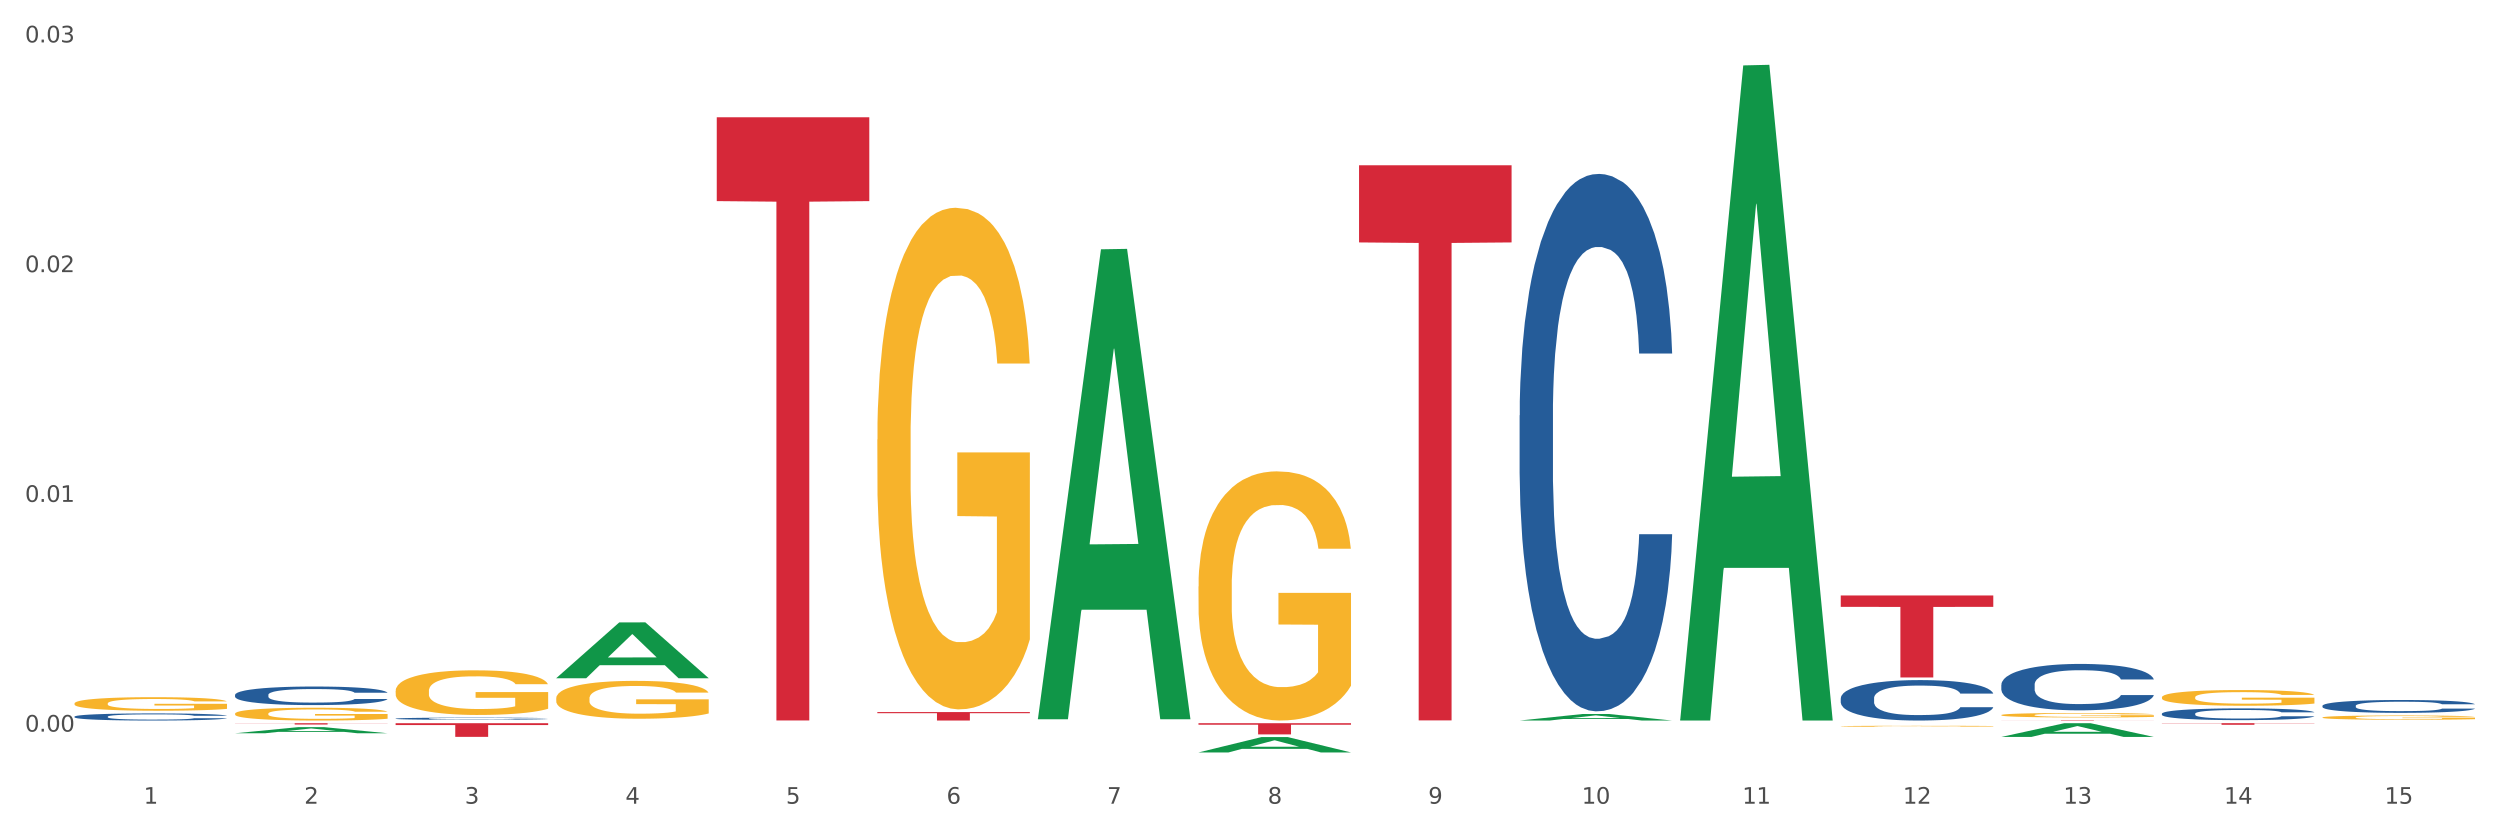 <?xml version="1.0" encoding="utf-8" standalone="no"?>
<!DOCTYPE svg PUBLIC "-//W3C//DTD SVG 1.1//EN"
  "http://www.w3.org/Graphics/SVG/1.1/DTD/svg11.dtd">
<svg xmlns:xlink="http://www.w3.org/1999/xlink" width="1080pt" height="360pt" viewBox="0 0 1080 360" xmlns="http://www.w3.org/2000/svg" version="1.1">
 <rect x="0" y="0" width="1080" height="360" fill="#333333" stroke="none"/>
 <defs>
  <style type="text/css">*{stroke-linejoin: round; stroke-linecap: butt}</style>
 </defs>
 <g id="figure_1">
  <g id="patch_1">
   <path d="M 0 360 
L 1080 360 
L 1080 0 
L 0 0 
z
" style="fill: #ffffff; stroke: #ffffff; stroke-linejoin: miter"/>
  </g>
  <g id="axes_1">
   <g id="matplotlib.axis_1">
    <g id="xtick_1">
     <g id="text_1">
      <!-- 1 -->
      <g style="fill: #4d4d4d" transform="translate(62.07 347.204) scale(0.096 -0.096)">
       <defs>
        <path id="DejaVuSans-31" d="M 794 531 
L 1825 531 
L 1825 4091 
L 703 3866 
L 703 4441 
L 1819 4666 
L 2450 4666 
L 2450 531 
L 3481 531 
L 3481 0 
L 794 0 
L 794 531 
z
" transform="scale(0.016)"/>
       </defs>
       <use xlink:href="#DejaVuSans-31"/>
      </g>
     </g>
    </g>
    <g id="xtick_2">
     <g id="text_2">
      <!-- 2 -->
      <g style="fill: #4d4d4d" transform="translate(131.436 347.204) scale(0.096 -0.096)">
       <defs>
        <path id="DejaVuSans-32" d="M 1228 531 
L 3431 531 
L 3431 0 
L 469 0 
L 469 531 
Q 828 903 1448 1529 
Q 2069 2156 2228 2338 
Q 2531 2678 2651 2914 
Q 2772 3150 2772 3378 
Q 2772 3750 2511 3984 
Q 2250 4219 1831 4219 
Q 1534 4219 1204 4116 
Q 875 4013 500 3803 
L 500 4441 
Q 881 4594 1212 4672 
Q 1544 4750 1819 4750 
Q 2544 4750 2975 4387 
Q 3406 4025 3406 3419 
Q 3406 3131 3298 2873 
Q 3191 2616 2906 2266 
Q 2828 2175 2409 1742 
Q 1991 1309 1228 531 
z
" transform="scale(0.016)"/>
       </defs>
       <use xlink:href="#DejaVuSans-32"/>
      </g>
     </g>
    </g>
    <g id="xtick_3">
     <g id="text_3">
      <!-- 3 -->
      <g style="fill: #4d4d4d" transform="translate(200.802 347.204) scale(0.096 -0.096)">
       <defs>
        <path id="DejaVuSans-33" d="M 2597 2516 
Q 3050 2419 3304 2112 
Q 3559 1806 3559 1356 
Q 3559 666 3084 287 
Q 2609 -91 1734 -91 
Q 1441 -91 1130 -33 
Q 819 25 488 141 
L 488 750 
Q 750 597 1062 519 
Q 1375 441 1716 441 
Q 2309 441 2620 675 
Q 2931 909 2931 1356 
Q 2931 1769 2642 2001 
Q 2353 2234 1838 2234 
L 1294 2234 
L 1294 2753 
L 1863 2753 
Q 2328 2753 2575 2939 
Q 2822 3125 2822 3475 
Q 2822 3834 2567 4026 
Q 2313 4219 1838 4219 
Q 1578 4219 1281 4162 
Q 984 4106 628 3988 
L 628 4550 
Q 988 4650 1302 4700 
Q 1616 4750 1894 4750 
Q 2613 4750 3031 4423 
Q 3450 4097 3450 3541 
Q 3450 3153 3228 2886 
Q 3006 2619 2597 2516 
z
" transform="scale(0.016)"/>
       </defs>
       <use xlink:href="#DejaVuSans-33"/>
      </g>
     </g>
    </g>
    <g id="xtick_4">
     <g id="text_4">
      <!-- 4 -->
      <g style="fill: #4d4d4d" transform="translate(270.169 347.204) scale(0.096 -0.096)">
       <defs>
        <path id="DejaVuSans-34" d="M 2419 4116 
L 825 1625 
L 2419 1625 
L 2419 4116 
z
M 2253 4666 
L 3047 4666 
L 3047 1625 
L 3713 1625 
L 3713 1100 
L 3047 1100 
L 3047 0 
L 2419 0 
L 2419 1100 
L 313 1100 
L 313 1709 
L 2253 4666 
z
" transform="scale(0.016)"/>
       </defs>
       <use xlink:href="#DejaVuSans-34"/>
      </g>
     </g>
    </g>
    <g id="xtick_5">
     <g id="text_5">
      <!-- 5 -->
      <g style="fill: #4d4d4d" transform="translate(339.535 347.204) scale(0.096 -0.096)">
       <defs>
        <path id="DejaVuSans-35" d="M 691 4666 
L 3169 4666 
L 3169 4134 
L 1269 4134 
L 1269 2991 
Q 1406 3038 1543 3061 
Q 1681 3084 1819 3084 
Q 2600 3084 3056 2656 
Q 3513 2228 3513 1497 
Q 3513 744 3044 326 
Q 2575 -91 1722 -91 
Q 1428 -91 1123 -41 
Q 819 9 494 109 
L 494 744 
Q 775 591 1075 516 
Q 1375 441 1709 441 
Q 2250 441 2565 725 
Q 2881 1009 2881 1497 
Q 2881 1984 2565 2268 
Q 2250 2553 1709 2553 
Q 1456 2553 1204 2497 
Q 953 2441 691 2322 
L 691 4666 
z
" transform="scale(0.016)"/>
       </defs>
       <use xlink:href="#DejaVuSans-35"/>
      </g>
     </g>
    </g>
    <g id="xtick_6">
     <g id="text_6">
      <!-- 6 -->
      <g style="fill: #4d4d4d" transform="translate(408.901 347.204) scale(0.096 -0.096)">
       <defs>
        <path id="DejaVuSans-36" d="M 2113 2584 
Q 1688 2584 1439 2293 
Q 1191 2003 1191 1497 
Q 1191 994 1439 701 
Q 1688 409 2113 409 
Q 2538 409 2786 701 
Q 3034 994 3034 1497 
Q 3034 2003 2786 2293 
Q 2538 2584 2113 2584 
z
M 3366 4563 
L 3366 3988 
Q 3128 4100 2886 4159 
Q 2644 4219 2406 4219 
Q 1781 4219 1451 3797 
Q 1122 3375 1075 2522 
Q 1259 2794 1537 2939 
Q 1816 3084 2150 3084 
Q 2853 3084 3261 2657 
Q 3669 2231 3669 1497 
Q 3669 778 3244 343 
Q 2819 -91 2113 -91 
Q 1303 -91 875 529 
Q 447 1150 447 2328 
Q 447 3434 972 4092 
Q 1497 4750 2381 4750 
Q 2619 4750 2861 4703 
Q 3103 4656 3366 4563 
z
" transform="scale(0.016)"/>
       </defs>
       <use xlink:href="#DejaVuSans-36"/>
      </g>
     </g>
    </g>
    <g id="xtick_7">
     <g id="text_7">
      <!-- 7 -->
      <g style="fill: #4d4d4d" transform="translate(478.267 347.204) scale(0.096 -0.096)">
       <defs>
        <path id="DejaVuSans-37" d="M 525 4666 
L 3525 4666 
L 3525 4397 
L 1831 0 
L 1172 0 
L 2766 4134 
L 525 4134 
L 525 4666 
z
" transform="scale(0.016)"/>
       </defs>
       <use xlink:href="#DejaVuSans-37"/>
      </g>
     </g>
    </g>
    <g id="xtick_8">
     <g id="text_8">
      <!-- 8 -->
      <g style="fill: #4d4d4d" transform="translate(547.634 347.204) scale(0.096 -0.096)">
       <defs>
        <path id="DejaVuSans-38" d="M 2034 2216 
Q 1584 2216 1326 1975 
Q 1069 1734 1069 1313 
Q 1069 891 1326 650 
Q 1584 409 2034 409 
Q 2484 409 2743 651 
Q 3003 894 3003 1313 
Q 3003 1734 2745 1975 
Q 2488 2216 2034 2216 
z
M 1403 2484 
Q 997 2584 770 2862 
Q 544 3141 544 3541 
Q 544 4100 942 4425 
Q 1341 4750 2034 4750 
Q 2731 4750 3128 4425 
Q 3525 4100 3525 3541 
Q 3525 3141 3298 2862 
Q 3072 2584 2669 2484 
Q 3125 2378 3379 2068 
Q 3634 1759 3634 1313 
Q 3634 634 3220 271 
Q 2806 -91 2034 -91 
Q 1263 -91 848 271 
Q 434 634 434 1313 
Q 434 1759 690 2068 
Q 947 2378 1403 2484 
z
M 1172 3481 
Q 1172 3119 1398 2916 
Q 1625 2713 2034 2713 
Q 2441 2713 2670 2916 
Q 2900 3119 2900 3481 
Q 2900 3844 2670 4047 
Q 2441 4250 2034 4250 
Q 1625 4250 1398 4047 
Q 1172 3844 1172 3481 
z
" transform="scale(0.016)"/>
       </defs>
       <use xlink:href="#DejaVuSans-38"/>
      </g>
     </g>
    </g>
    <g id="xtick_9">
     <g id="text_9">
      <!-- 9 -->
      <g style="fill: #4d4d4d" transform="translate(617 347.204) scale(0.096 -0.096)">
       <defs>
        <path id="DejaVuSans-39" d="M 703 97 
L 703 672 
Q 941 559 1184 500 
Q 1428 441 1663 441 
Q 2288 441 2617 861 
Q 2947 1281 2994 2138 
Q 2813 1869 2534 1725 
Q 2256 1581 1919 1581 
Q 1219 1581 811 2004 
Q 403 2428 403 3163 
Q 403 3881 828 4315 
Q 1253 4750 1959 4750 
Q 2769 4750 3195 4129 
Q 3622 3509 3622 2328 
Q 3622 1225 3098 567 
Q 2575 -91 1691 -91 
Q 1453 -91 1209 -44 
Q 966 3 703 97 
z
M 1959 2075 
Q 2384 2075 2632 2365 
Q 2881 2656 2881 3163 
Q 2881 3666 2632 3958 
Q 2384 4250 1959 4250 
Q 1534 4250 1286 3958 
Q 1038 3666 1038 3163 
Q 1038 2656 1286 2365 
Q 1534 2075 1959 2075 
z
" transform="scale(0.016)"/>
       </defs>
       <use xlink:href="#DejaVuSans-39"/>
      </g>
     </g>
    </g>
    <g id="xtick_10">
     <g id="text_10">
      <!-- 10 -->
      <g style="fill: #4d4d4d" transform="translate(683.312 347.204) scale(0.096 -0.096)">
       <defs>
        <path id="DejaVuSans-30" d="M 2034 4250 
Q 1547 4250 1301 3770 
Q 1056 3291 1056 2328 
Q 1056 1369 1301 889 
Q 1547 409 2034 409 
Q 2525 409 2770 889 
Q 3016 1369 3016 2328 
Q 3016 3291 2770 3770 
Q 2525 4250 2034 4250 
z
M 2034 4750 
Q 2819 4750 3233 4129 
Q 3647 3509 3647 2328 
Q 3647 1150 3233 529 
Q 2819 -91 2034 -91 
Q 1250 -91 836 529 
Q 422 1150 422 2328 
Q 422 3509 836 4129 
Q 1250 4750 2034 4750 
z
" transform="scale(0.016)"/>
       </defs>
       <use xlink:href="#DejaVuSans-31"/>
       <use xlink:href="#DejaVuSans-30" transform="translate(63.623 0)"/>
      </g>
     </g>
    </g>
    <g id="xtick_11">
     <g id="text_11">
      <!-- 11 -->
      <g style="fill: #4d4d4d" transform="translate(752.678 347.204) scale(0.096 -0.096)">
       <use xlink:href="#DejaVuSans-31"/>
       <use xlink:href="#DejaVuSans-31" transform="translate(63.623 0)"/>
      </g>
     </g>
    </g>
    <g id="xtick_12">
     <g id="text_12">
      <!-- 12 -->
      <g style="fill: #4d4d4d" transform="translate(822.044 347.204) scale(0.096 -0.096)">
       <use xlink:href="#DejaVuSans-31"/>
       <use xlink:href="#DejaVuSans-32" transform="translate(63.623 0)"/>
      </g>
     </g>
    </g>
    <g id="xtick_13">
     <g id="text_13">
      <!-- 13 -->
      <g style="fill: #4d4d4d" transform="translate(891.411 347.204) scale(0.096 -0.096)">
       <use xlink:href="#DejaVuSans-31"/>
       <use xlink:href="#DejaVuSans-33" transform="translate(63.623 0)"/>
      </g>
     </g>
    </g>
    <g id="xtick_14">
     <g id="text_14">
      <!-- 14 -->
      <g style="fill: #4d4d4d" transform="translate(960.777 347.204) scale(0.096 -0.096)">
       <use xlink:href="#DejaVuSans-31"/>
       <use xlink:href="#DejaVuSans-34" transform="translate(63.623 0)"/>
      </g>
     </g>
    </g>
    <g id="xtick_15">
     <g id="text_15">
      <!-- 15 -->
      <g style="fill: #4d4d4d" transform="translate(1030.143 347.204) scale(0.096 -0.096)">
       <use xlink:href="#DejaVuSans-31"/>
       <use xlink:href="#DejaVuSans-35" transform="translate(63.623 0)"/>
      </g>
     </g>
    </g>
    <g id="xtick_16"/>
    <g id="xtick_17"/>
    <g id="xtick_18"/>
    <g id="xtick_19"/>
    <g id="xtick_20"/>
    <g id="xtick_21"/>
    <g id="xtick_22"/>
    <g id="xtick_23"/>
    <g id="xtick_24"/>
    <g id="xtick_25"/>
    <g id="xtick_26"/>
    <g id="xtick_27"/>
    <g id="xtick_28"/>
    <g id="xtick_29"/>
   </g>
   <g id="matplotlib.axis_2">
    <g id="ytick_1">
     <g id="text_16">
      <!-- 0.00 -->
      <g style="fill: #4d4d4d" transform="translate(10.8 316.059) scale(0.096 -0.096)">
       <defs>
        <path id="DejaVuSans-2e" d="M 684 794 
L 1344 794 
L 1344 0 
L 684 0 
L 684 794 
z
" transform="scale(0.016)"/>
       </defs>
       <use xlink:href="#DejaVuSans-30"/>
       <use xlink:href="#DejaVuSans-2e" transform="translate(63.623 0)"/>
       <use xlink:href="#DejaVuSans-30" transform="translate(95.41 0)"/>
       <use xlink:href="#DejaVuSans-30" transform="translate(159.033 0)"/>
      </g>
     </g>
    </g>
    <g id="ytick_2">
     <g id="text_17">
      <!-- 0.01 -->
      <g style="fill: #4d4d4d" transform="translate(10.8 216.816) scale(0.096 -0.096)">
       <use xlink:href="#DejaVuSans-30"/>
       <use xlink:href="#DejaVuSans-2e" transform="translate(63.623 0)"/>
       <use xlink:href="#DejaVuSans-30" transform="translate(95.41 0)"/>
       <use xlink:href="#DejaVuSans-31" transform="translate(159.033 0)"/>
      </g>
     </g>
    </g>
    <g id="ytick_3">
     <g id="text_18">
      <!-- 0.02 -->
      <g style="fill: #4d4d4d" transform="translate(10.8 117.572) scale(0.096 -0.096)">
       <use xlink:href="#DejaVuSans-30"/>
       <use xlink:href="#DejaVuSans-2e" transform="translate(63.623 0)"/>
       <use xlink:href="#DejaVuSans-30" transform="translate(95.41 0)"/>
       <use xlink:href="#DejaVuSans-32" transform="translate(159.033 0)"/>
      </g>
     </g>
    </g>
    <g id="ytick_4">
     <g id="text_19">
      <!-- 0.03 -->
      <g style="fill: #4d4d4d" transform="translate(10.8 18.329) scale(0.096 -0.096)">
       <use xlink:href="#DejaVuSans-30"/>
       <use xlink:href="#DejaVuSans-2e" transform="translate(63.623 0)"/>
       <use xlink:href="#DejaVuSans-30" transform="translate(95.41 0)"/>
       <use xlink:href="#DejaVuSans-33" transform="translate(159.033 0)"/>
      </g>
     </g>
    </g>
    <g id="ytick_5"/>
    <g id="ytick_6"/>
    <g id="ytick_7"/>
   </g>
   <g id="PolyCollection_1">
    <path d="M 32.175 303.895 
L 32.253 303.889 
L 32.253 303.696 
L 32.408 303.53 
L 33.186 303.128 
L 34.353 302.795 
L 35.209 302.618 
L 36.065 302.473 
L 37.076 302.328 
L 38.321 302.178 
L 40.578 301.958 
L 41.978 301.846 
L 43.69 301.728 
L 46.802 301.556 
L 49.058 301.459 
L 51.392 301.379 
L 55.204 301.282 
L 57.694 301.239 
L 60.339 301.207 
L 63.529 301.186 
L 65.941 301.18 
L 71.231 301.197 
L 75.744 301.245 
L 77.922 301.282 
L 80.723 301.347 
L 82.201 301.39 
L 84.613 301.475 
L 87.103 301.588 
L 88.815 301.685 
L 91.382 301.867 
L 93.327 302.049 
L 95.116 302.275 
L 96.05 302.43 
L 96.75 302.575 
L 97.373 302.741 
L 97.995 303.004 
L 83.991 303.004 
L 83.446 302.816 
L 82.59 302.639 
L 81.346 302.468 
L 80.256 302.361 
L 78.389 302.226 
L 76.677 302.141 
L 74.888 302.076 
L 72.71 302.023 
L 70.998 301.996 
L 68.586 301.974 
L 63.84 301.98 
L 60.65 302.023 
L 58.472 302.076 
L 57.071 302.125 
L 55.827 302.178 
L 54.426 302.253 
L 52.792 302.366 
L 51.625 302.468 
L 50.458 302.597 
L 49.525 302.725 
L 48.669 302.875 
L 47.969 303.036 
L 47.424 303.203 
L 46.957 303.407 
L 46.568 303.744 
L 46.568 304.479 
L 46.724 304.646 
L 47.113 304.866 
L 47.58 305.032 
L 48.358 305.23 
L 49.058 305.364 
L 50.381 305.557 
L 51.859 305.718 
L 53.026 305.82 
L 54.193 305.906 
L 56.216 306.024 
L 58.472 306.121 
L 60.417 306.18 
L 63.062 306.233 
L 64.852 306.255 
L 66.408 306.266 
L 70.22 306.266 
L 72.943 306.249 
L 75.977 306.212 
L 78.311 306.164 
L 80.256 306.105 
L 82.435 306.008 
L 83.835 305.917 
L 83.835 304.796 
L 66.719 304.79 
L 66.719 304.045 
L 98.073 304.045 
L 98.073 306.233 
L 96.75 306.346 
L 95.272 306.448 
L 93.716 306.539 
L 91.382 306.652 
L 88.581 306.759 
L 86.091 306.834 
L 83.446 306.898 
L 80.334 306.957 
L 76.288 307.011 
L 73.799 307.033 
L 70.687 307.049 
L 67.03 307.054 
L 63.84 307.043 
L 60.728 307.016 
L 57.461 306.968 
L 54.271 306.898 
L 51.859 306.829 
L 49.447 306.743 
L 46.879 306.63 
L 44.857 306.523 
L 43.301 306.426 
L 41.589 306.303 
L 39.722 306.142 
L 38.321 305.997 
L 37.076 305.847 
L 35.754 305.654 
L 34.82 305.488 
L 33.887 305.279 
L 33.342 305.123 
L 32.72 304.882 
L 32.253 304.544 
L 32.175 303.895 
z
" clip-path="url(#pcdb908951d)" style="fill: #f7b32b"/>
    <path d="M 101.541 308.296 
L 101.619 308.291 
L 101.619 308.109 
L 101.775 307.953 
L 102.553 307.574 
L 103.72 307.26 
L 104.575 307.093 
L 105.431 306.957 
L 106.443 306.82 
L 107.688 306.679 
L 109.944 306.471 
L 111.344 306.365 
L 113.056 306.254 
L 116.168 306.092 
L 118.424 306.001 
L 120.758 305.926 
L 124.57 305.835 
L 127.06 305.794 
L 129.705 305.764 
L 132.895 305.744 
L 135.307 305.738 
L 140.598 305.754 
L 145.11 305.799 
L 147.289 305.835 
L 150.089 305.895 
L 151.568 305.936 
L 153.979 306.017 
L 156.469 306.123 
L 158.181 306.214 
L 160.748 306.386 
L 162.693 306.557 
L 164.483 306.77 
L 165.416 306.916 
L 166.117 307.053 
L 166.739 307.21 
L 167.361 307.457 
L 153.357 307.457 
L 152.812 307.28 
L 151.957 307.114 
L 150.712 306.952 
L 149.623 306.851 
L 147.755 306.724 
L 146.044 306.643 
L 144.254 306.583 
L 142.076 306.532 
L 140.364 306.507 
L 137.952 306.487 
L 133.206 306.492 
L 130.017 306.532 
L 127.838 306.583 
L 126.438 306.628 
L 125.193 306.679 
L 123.792 306.75 
L 122.159 306.856 
L 120.992 306.952 
L 119.825 307.073 
L 118.891 307.194 
L 118.035 307.336 
L 117.335 307.488 
L 116.79 307.644 
L 116.324 307.836 
L 115.935 308.155 
L 115.935 308.848 
L 116.09 309.004 
L 116.479 309.211 
L 116.946 309.368 
L 117.724 309.555 
L 118.424 309.682 
L 119.747 309.864 
L 121.225 310.015 
L 122.392 310.111 
L 123.559 310.192 
L 125.582 310.303 
L 127.838 310.394 
L 129.783 310.45 
L 132.428 310.501 
L 134.218 310.521 
L 135.774 310.531 
L 139.586 310.531 
L 142.309 310.516 
L 145.343 310.48 
L 147.678 310.435 
L 149.623 310.379 
L 151.801 310.288 
L 153.201 310.202 
L 153.201 309.146 
L 136.085 309.141 
L 136.085 308.438 
L 167.439 308.438 
L 167.439 310.501 
L 166.117 310.607 
L 164.638 310.703 
L 163.082 310.789 
L 160.748 310.895 
L 157.947 310.996 
L 155.458 311.067 
L 152.812 311.127 
L 149.7 311.183 
L 145.655 311.234 
L 143.165 311.254 
L 140.053 311.269 
L 136.396 311.274 
L 133.206 311.264 
L 130.094 311.239 
L 126.827 311.193 
L 123.637 311.127 
L 121.225 311.062 
L 118.813 310.981 
L 116.246 310.875 
L 114.223 310.774 
L 112.667 310.683 
L 110.955 310.566 
L 109.088 310.415 
L 107.688 310.278 
L 106.443 310.137 
L 105.12 309.955 
L 104.186 309.798 
L 103.253 309.601 
L 102.708 309.454 
L 102.086 309.227 
L 101.619 308.908 
L 101.541 308.296 
z
" clip-path="url(#pcdb908951d)" style="fill: #f7b32b"/>
    <path d="M 170.907 298.492 
L 170.985 298.474 
L 170.985 297.84 
L 171.141 297.294 
L 171.919 295.973 
L 173.086 294.88 
L 173.942 294.299 
L 174.798 293.823 
L 175.809 293.347 
L 177.054 292.854 
L 179.31 292.132 
L 180.71 291.762 
L 182.422 291.374 
L 185.534 290.81 
L 187.79 290.493 
L 190.124 290.229 
L 193.937 289.912 
L 196.426 289.771 
L 199.072 289.665 
L 202.261 289.594 
L 204.673 289.577 
L 209.964 289.63 
L 214.476 289.788 
L 216.655 289.912 
L 219.456 290.123 
L 220.934 290.264 
L 223.346 290.546 
L 225.835 290.916 
L 227.547 291.233 
L 230.114 291.832 
L 232.059 292.431 
L 233.849 293.171 
L 234.783 293.682 
L 235.483 294.158 
L 236.105 294.704 
L 236.728 295.567 
L 222.723 295.567 
L 222.179 294.951 
L 221.323 294.369 
L 220.078 293.805 
L 218.989 293.453 
L 217.122 293.013 
L 215.41 292.731 
L 213.62 292.519 
L 211.442 292.343 
L 209.73 292.255 
L 207.319 292.184 
L 202.573 292.202 
L 199.383 292.343 
L 197.204 292.519 
L 195.804 292.678 
L 194.559 292.854 
L 193.159 293.101 
L 191.525 293.471 
L 190.358 293.805 
L 189.191 294.228 
L 188.257 294.651 
L 187.401 295.144 
L 186.701 295.673 
L 186.157 296.219 
L 185.69 296.889 
L 185.301 297.999 
L 185.301 300.413 
L 185.456 300.959 
L 185.845 301.681 
L 186.312 302.227 
L 187.09 302.879 
L 187.79 303.32 
L 189.113 303.954 
L 190.591 304.483 
L 191.758 304.817 
L 192.925 305.099 
L 194.948 305.487 
L 197.204 305.804 
L 199.149 305.998 
L 201.795 306.174 
L 203.584 306.245 
L 205.14 306.28 
L 208.952 306.28 
L 211.675 306.227 
L 214.71 306.104 
L 217.044 305.945 
L 218.989 305.751 
L 221.167 305.434 
L 222.568 305.135 
L 222.568 301.452 
L 205.451 301.434 
L 205.451 298.985 
L 236.805 298.985 
L 236.805 306.174 
L 235.483 306.544 
L 234.004 306.879 
L 232.448 307.178 
L 230.114 307.548 
L 227.314 307.901 
L 224.824 308.147 
L 222.179 308.359 
L 219.067 308.553 
L 215.021 308.729 
L 212.531 308.799 
L 209.419 308.852 
L 205.763 308.87 
L 202.573 308.835 
L 199.461 308.746 
L 196.193 308.588 
L 193.003 308.359 
L 190.591 308.13 
L 188.179 307.848 
L 185.612 307.478 
L 183.589 307.125 
L 182.033 306.808 
L 180.321 306.403 
L 178.454 305.875 
L 177.054 305.399 
L 175.809 304.905 
L 174.486 304.271 
L 173.553 303.725 
L 172.619 303.038 
L 172.074 302.527 
L 171.452 301.734 
L 170.985 300.624 
L 170.907 298.492 
z
" clip-path="url(#pcdb908951d)" style="fill: #f7b32b"/>
    <path d="M 240.274 301.697 
L 240.351 301.682 
L 240.351 301.144 
L 240.507 300.681 
L 241.285 299.56 
L 242.452 298.634 
L 243.308 298.141 
L 244.164 297.738 
L 245.175 297.334 
L 246.42 296.916 
L 248.676 296.303 
L 250.077 295.99 
L 251.788 295.661 
L 254.9 295.183 
L 257.157 294.914 
L 259.491 294.69 
L 263.303 294.421 
L 265.793 294.301 
L 268.438 294.212 
L 271.628 294.152 
L 274.04 294.137 
L 279.33 294.182 
L 283.843 294.316 
L 286.021 294.421 
L 288.822 294.6 
L 290.3 294.72 
L 292.712 294.959 
L 295.202 295.272 
L 296.913 295.541 
L 299.481 296.049 
L 301.426 296.557 
L 303.215 297.185 
L 304.149 297.618 
L 304.849 298.022 
L 305.471 298.485 
L 306.094 299.217 
L 292.089 299.217 
L 291.545 298.694 
L 290.689 298.201 
L 289.444 297.723 
L 288.355 297.424 
L 286.488 297.05 
L 284.776 296.811 
L 282.987 296.632 
L 280.808 296.483 
L 279.097 296.408 
L 276.685 296.348 
L 271.939 296.363 
L 268.749 296.483 
L 266.571 296.632 
L 265.17 296.767 
L 263.925 296.916 
L 262.525 297.125 
L 260.891 297.439 
L 259.724 297.723 
L 258.557 298.081 
L 257.623 298.44 
L 256.768 298.858 
L 256.067 299.306 
L 255.523 299.77 
L 255.056 300.337 
L 254.667 301.279 
L 254.667 303.326 
L 254.823 303.789 
L 255.212 304.401 
L 255.678 304.864 
L 256.456 305.417 
L 257.157 305.791 
L 258.479 306.329 
L 259.957 306.777 
L 261.124 307.061 
L 262.291 307.3 
L 264.314 307.629 
L 266.571 307.897 
L 268.516 308.062 
L 271.161 308.211 
L 272.95 308.271 
L 274.506 308.301 
L 278.319 308.301 
L 281.042 308.256 
L 284.076 308.151 
L 286.41 308.017 
L 288.355 307.853 
L 290.533 307.584 
L 291.934 307.33 
L 291.934 304.207 
L 274.818 304.192 
L 274.818 302.115 
L 306.172 302.115 
L 306.172 308.211 
L 304.849 308.525 
L 303.371 308.809 
L 301.815 309.063 
L 299.481 309.377 
L 296.68 309.675 
L 294.19 309.885 
L 291.545 310.064 
L 288.433 310.228 
L 284.387 310.378 
L 281.897 310.437 
L 278.785 310.482 
L 275.129 310.497 
L 271.939 310.467 
L 268.827 310.393 
L 265.559 310.258 
L 262.369 310.064 
L 259.957 309.87 
L 257.546 309.631 
L 254.978 309.317 
L 252.955 309.018 
L 251.399 308.749 
L 249.688 308.405 
L 247.82 307.957 
L 246.42 307.554 
L 245.175 307.135 
L 243.853 306.598 
L 242.919 306.134 
L 241.985 305.552 
L 241.441 305.118 
L 240.818 304.446 
L 240.351 303.505 
L 240.274 301.697 
z
" clip-path="url(#pcdb908951d)" style="fill: #f7b32b"/>
    <path d="M 864.57 308.907 
L 864.647 308.905 
L 864.647 308.841 
L 864.803 308.786 
L 865.581 308.652 
L 866.748 308.542 
L 867.604 308.483 
L 868.46 308.435 
L 869.471 308.387 
L 870.716 308.337 
L 872.972 308.264 
L 874.373 308.227 
L 876.084 308.188 
L 879.196 308.131 
L 881.453 308.098 
L 883.787 308.072 
L 887.599 308.04 
L 890.089 308.025 
L 892.734 308.015 
L 895.924 308.008 
L 898.336 308.006 
L 903.626 308.011 
L 908.139 308.027 
L 910.317 308.04 
L 913.118 308.061 
L 914.596 308.075 
L 917.008 308.104 
L 919.498 308.141 
L 921.209 308.173 
L 923.777 308.234 
L 925.722 308.294 
L 927.511 308.369 
L 928.445 308.421 
L 929.145 308.469 
L 929.767 308.524 
L 930.39 308.611 
L 916.385 308.611 
L 915.841 308.549 
L 914.985 308.49 
L 913.74 308.433 
L 912.651 308.398 
L 910.784 308.353 
L 909.072 308.325 
L 907.283 308.303 
L 905.104 308.285 
L 903.393 308.277 
L 900.981 308.269 
L 896.235 308.271 
L 893.045 308.285 
L 890.867 308.303 
L 889.466 308.319 
L 888.221 308.337 
L 886.821 308.362 
L 885.187 308.399 
L 884.02 308.433 
L 882.853 308.476 
L 881.919 308.519 
L 881.064 308.569 
L 880.363 308.622 
L 879.819 308.677 
L 879.352 308.745 
L 878.963 308.857 
L 878.963 309.101 
L 879.119 309.156 
L 879.508 309.229 
L 879.974 309.284 
L 880.752 309.35 
L 881.453 309.395 
L 882.775 309.459 
L 884.253 309.512 
L 885.42 309.546 
L 886.587 309.575 
L 888.61 309.614 
L 890.867 309.646 
L 892.812 309.666 
L 895.457 309.683 
L 897.246 309.691 
L 898.802 309.694 
L 902.615 309.694 
L 905.338 309.689 
L 908.372 309.676 
L 910.706 309.66 
L 912.651 309.641 
L 914.829 309.609 
L 916.23 309.578 
L 916.23 309.206 
L 899.114 309.204 
L 899.114 308.957 
L 930.468 308.957 
L 930.468 309.683 
L 929.145 309.721 
L 927.667 309.755 
L 926.111 309.785 
L 923.777 309.822 
L 920.976 309.858 
L 918.486 309.883 
L 915.841 309.904 
L 912.729 309.924 
L 908.683 309.942 
L 906.193 309.949 
L 903.081 309.954 
L 899.425 309.956 
L 896.235 309.952 
L 893.123 309.943 
L 889.855 309.927 
L 886.665 309.904 
L 884.253 309.881 
L 881.842 309.853 
L 879.274 309.815 
L 877.251 309.78 
L 875.695 309.748 
L 873.984 309.707 
L 872.116 309.653 
L 870.716 309.605 
L 869.471 309.555 
L 868.149 309.491 
L 867.215 309.436 
L 866.281 309.366 
L 865.737 309.315 
L 865.114 309.235 
L 864.647 309.122 
L 864.57 308.907 
z
" clip-path="url(#pcdb908951d)" style="fill: #f7b32b"/>
    <path d="M 795.203 313.746 
L 795.281 313.746 
L 795.281 313.73 
L 795.437 313.717 
L 796.215 313.685 
L 797.382 313.659 
L 798.238 313.645 
L 799.094 313.633 
L 800.105 313.622 
L 801.35 313.61 
L 803.606 313.592 
L 805.006 313.583 
L 806.718 313.574 
L 809.83 313.56 
L 812.086 313.552 
L 814.42 313.546 
L 818.233 313.538 
L 820.722 313.535 
L 823.368 313.532 
L 826.557 313.531 
L 828.969 313.53 
L 834.26 313.532 
L 838.772 313.535 
L 840.951 313.538 
L 843.752 313.543 
L 845.23 313.547 
L 847.642 313.554 
L 850.131 313.563 
L 851.843 313.57 
L 854.41 313.585 
L 856.355 313.599 
L 858.145 313.617 
L 859.078 313.63 
L 859.779 313.641 
L 860.401 313.654 
L 861.024 313.675 
L 847.019 313.675 
L 846.475 313.66 
L 845.619 313.646 
L 844.374 313.633 
L 843.285 313.624 
L 841.418 313.613 
L 839.706 313.607 
L 837.916 313.601 
L 835.738 313.597 
L 834.026 313.595 
L 831.615 313.593 
L 826.869 313.594 
L 823.679 313.597 
L 821.5 313.601 
L 820.1 313.605 
L 818.855 313.61 
L 817.455 313.616 
L 815.821 313.625 
L 814.654 313.633 
L 813.487 313.643 
L 812.553 313.653 
L 811.697 313.665 
L 810.997 313.678 
L 810.453 313.691 
L 809.986 313.707 
L 809.597 313.734 
L 809.597 313.793 
L 809.752 313.806 
L 810.141 313.823 
L 810.608 313.837 
L 811.386 313.852 
L 812.086 313.863 
L 813.409 313.878 
L 814.887 313.891 
L 816.054 313.899 
L 817.221 313.906 
L 819.244 313.916 
L 821.5 313.923 
L 823.445 313.928 
L 826.091 313.932 
L 827.88 313.934 
L 829.436 313.935 
L 833.248 313.935 
L 835.971 313.933 
L 839.006 313.93 
L 841.34 313.927 
L 843.285 313.922 
L 845.463 313.914 
L 846.864 313.907 
L 846.864 313.818 
L 829.747 313.817 
L 829.747 313.758 
L 861.101 313.758 
L 861.101 313.932 
L 859.779 313.941 
L 858.3 313.949 
L 856.744 313.956 
L 854.41 313.965 
L 851.61 313.974 
L 849.12 313.98 
L 846.475 313.985 
L 843.363 313.99 
L 839.317 313.994 
L 836.827 313.996 
L 833.715 313.997 
L 830.059 313.997 
L 826.869 313.997 
L 823.757 313.994 
L 820.489 313.991 
L 817.299 313.985 
L 814.887 313.98 
L 812.475 313.973 
L 809.908 313.964 
L 807.885 313.955 
L 806.329 313.948 
L 804.617 313.938 
L 802.75 313.925 
L 801.35 313.913 
L 800.105 313.901 
L 798.782 313.886 
L 797.849 313.873 
L 796.915 313.856 
L 796.37 313.844 
L 795.748 313.825 
L 795.281 313.798 
L 795.203 313.746 
z
" clip-path="url(#pcdb908951d)" style="fill: #f7b32b"/>
    <path d="M 517.739 253.366 
L 517.816 253.267 
L 517.816 249.728 
L 517.972 246.681 
L 518.75 239.308 
L 519.917 233.213 
L 520.773 229.968 
L 521.629 227.314 
L 522.64 224.66 
L 523.885 221.907 
L 526.141 217.876 
L 527.542 215.812 
L 529.253 213.649 
L 532.365 210.503 
L 534.621 208.734 
L 536.956 207.259 
L 540.768 205.49 
L 543.257 204.703 
L 545.903 204.113 
L 549.093 203.72 
L 551.504 203.622 
L 556.795 203.917 
L 561.307 204.802 
L 563.486 205.49 
L 566.287 206.669 
L 567.765 207.456 
L 570.177 209.029 
L 572.666 211.093 
L 574.378 212.863 
L 576.946 216.205 
L 578.891 219.548 
L 580.68 223.677 
L 581.614 226.528 
L 582.314 229.182 
L 582.936 232.229 
L 583.559 237.047 
L 569.554 237.047 
L 569.01 233.606 
L 568.154 230.362 
L 566.909 227.216 
L 565.82 225.25 
L 563.953 222.792 
L 562.241 221.219 
L 560.452 220.039 
L 558.273 219.056 
L 556.562 218.565 
L 554.15 218.171 
L 549.404 218.27 
L 546.214 219.056 
L 544.035 220.039 
L 542.635 220.924 
L 541.39 221.907 
L 539.99 223.283 
L 538.356 225.348 
L 537.189 227.216 
L 536.022 229.575 
L 535.088 231.935 
L 534.232 234.687 
L 533.532 237.636 
L 532.988 240.684 
L 532.521 244.42 
L 532.132 250.613 
L 532.132 264.081 
L 532.287 267.129 
L 532.676 271.159 
L 533.143 274.207 
L 533.921 277.844 
L 534.621 280.302 
L 535.944 283.841 
L 537.422 286.79 
L 538.589 288.658 
L 539.756 290.231 
L 541.779 292.394 
L 544.035 294.163 
L 545.981 295.245 
L 548.626 296.228 
L 550.415 296.621 
L 551.971 296.818 
L 555.784 296.818 
L 558.507 296.523 
L 561.541 295.835 
L 563.875 294.95 
L 565.82 293.869 
L 567.998 292.099 
L 569.399 290.428 
L 569.399 269.881 
L 552.282 269.783 
L 552.282 256.118 
L 583.636 256.118 
L 583.636 296.228 
L 582.314 298.292 
L 580.836 300.16 
L 579.28 301.832 
L 576.946 303.896 
L 574.145 305.862 
L 571.655 307.238 
L 569.01 308.418 
L 565.898 309.5 
L 561.852 310.483 
L 559.362 310.876 
L 556.25 311.171 
L 552.594 311.269 
L 549.404 311.072 
L 546.292 310.581 
L 543.024 309.696 
L 539.834 308.418 
L 537.422 307.14 
L 535.01 305.567 
L 532.443 303.503 
L 530.42 301.537 
L 528.864 299.767 
L 527.153 297.506 
L 525.285 294.557 
L 523.885 291.902 
L 522.64 289.15 
L 521.317 285.611 
L 520.384 282.563 
L 519.45 278.729 
L 518.906 275.878 
L 518.283 271.454 
L 517.816 265.261 
L 517.739 253.366 
z
" clip-path="url(#pcdb908951d)" style="fill: #f7b32b"/>
    <path d="M 379.006 189.893 
L 379.084 189.695 
L 379.084 182.57 
L 379.24 176.435 
L 380.018 161.591 
L 381.185 149.321 
L 382.04 142.79 
L 382.896 137.446 
L 383.908 132.102 
L 385.152 126.561 
L 387.409 118.446 
L 388.809 114.29 
L 390.521 109.936 
L 393.633 103.603 
L 395.889 100.041 
L 398.223 97.072 
L 402.035 93.509 
L 404.525 91.926 
L 407.17 90.739 
L 410.36 89.947 
L 412.772 89.749 
L 418.062 90.343 
L 422.575 92.124 
L 424.753 93.509 
L 427.554 95.884 
L 429.032 97.468 
L 431.444 100.634 
L 433.934 104.79 
L 435.646 108.353 
L 438.213 115.082 
L 440.158 121.811 
L 441.948 130.123 
L 442.881 135.863 
L 443.581 141.206 
L 444.204 147.342 
L 444.826 157.039 
L 430.822 157.039 
L 430.277 150.112 
L 429.422 143.581 
L 428.177 137.248 
L 427.087 133.29 
L 425.22 128.342 
L 423.509 125.175 
L 421.719 122.8 
L 419.541 120.821 
L 417.829 119.832 
L 415.417 119.04 
L 410.671 119.238 
L 407.481 120.821 
L 405.303 122.8 
L 403.903 124.582 
L 402.658 126.561 
L 401.257 129.332 
L 399.624 133.488 
L 398.456 137.248 
L 397.289 141.998 
L 396.356 146.748 
L 395.5 152.289 
L 394.8 158.227 
L 394.255 164.362 
L 393.788 171.883 
L 393.399 184.351 
L 393.399 211.465 
L 393.555 217.6 
L 393.944 225.715 
L 394.411 231.85 
L 395.189 239.173 
L 395.889 244.121 
L 397.212 251.245 
L 398.69 257.183 
L 399.857 260.943 
L 401.024 264.11 
L 403.047 268.464 
L 405.303 272.026 
L 407.248 274.203 
L 409.893 276.182 
L 411.683 276.974 
L 413.239 277.37 
L 417.051 277.37 
L 419.774 276.776 
L 422.808 275.391 
L 425.142 273.609 
L 427.087 271.432 
L 429.266 267.87 
L 430.666 264.505 
L 430.666 223.142 
L 413.55 222.944 
L 413.55 195.434 
L 444.904 195.434 
L 444.904 276.182 
L 443.581 280.338 
L 442.103 284.099 
L 440.547 287.463 
L 438.213 291.619 
L 435.412 295.578 
L 432.923 298.348 
L 430.277 300.723 
L 427.165 302.9 
L 423.12 304.88 
L 420.63 305.671 
L 417.518 306.265 
L 413.861 306.463 
L 410.671 306.067 
L 407.559 305.077 
L 404.292 303.296 
L 401.102 300.723 
L 398.69 298.151 
L 396.278 294.984 
L 393.711 290.828 
L 391.688 286.87 
L 390.132 283.307 
L 388.42 278.755 
L 386.553 272.818 
L 385.152 267.474 
L 383.908 261.933 
L 382.585 254.808 
L 381.651 248.673 
L 380.718 240.954 
L 380.173 235.215 
L 379.551 226.308 
L 379.084 213.84 
L 379.006 189.893 
z
" clip-path="url(#pcdb908951d)" style="fill: #f7b32b"/>
    <path d="M 933.936 301.232 
L 934.014 301.226 
L 934.014 301.003 
L 934.169 300.811 
L 934.947 300.346 
L 936.114 299.961 
L 936.97 299.757 
L 937.826 299.59 
L 938.837 299.422 
L 940.082 299.249 
L 942.338 298.994 
L 943.739 298.864 
L 945.45 298.728 
L 948.563 298.53 
L 950.819 298.418 
L 953.153 298.325 
L 956.965 298.213 
L 959.455 298.164 
L 962.1 298.127 
L 965.29 298.102 
L 967.702 298.096 
L 972.992 298.114 
L 977.505 298.17 
L 979.683 298.213 
L 982.484 298.288 
L 983.962 298.337 
L 986.374 298.437 
L 988.864 298.567 
L 990.575 298.678 
L 993.143 298.889 
L 995.088 299.1 
L 996.877 299.36 
L 997.811 299.54 
L 998.511 299.707 
L 999.134 299.899 
L 999.756 300.203 
L 985.752 300.203 
L 985.207 299.986 
L 984.351 299.782 
L 983.106 299.583 
L 982.017 299.459 
L 980.15 299.304 
L 978.438 299.205 
L 976.649 299.131 
L 974.47 299.069 
L 972.759 299.038 
L 970.347 299.013 
L 965.601 299.019 
L 962.411 299.069 
L 960.233 299.131 
L 958.832 299.187 
L 957.588 299.249 
L 956.187 299.335 
L 954.553 299.466 
L 953.386 299.583 
L 952.219 299.732 
L 951.286 299.881 
L 950.43 300.054 
L 949.73 300.24 
L 949.185 300.433 
L 948.718 300.668 
L 948.329 301.059 
L 948.329 301.908 
L 948.485 302.1 
L 948.874 302.354 
L 949.341 302.546 
L 950.119 302.776 
L 950.819 302.931 
L 952.141 303.154 
L 953.62 303.34 
L 954.787 303.458 
L 955.954 303.557 
L 957.977 303.693 
L 960.233 303.805 
L 962.178 303.873 
L 964.823 303.935 
L 966.613 303.96 
L 968.169 303.972 
L 971.981 303.972 
L 974.704 303.954 
L 977.738 303.91 
L 980.072 303.854 
L 982.017 303.786 
L 984.196 303.675 
L 985.596 303.569 
L 985.596 302.274 
L 968.48 302.267 
L 968.48 301.406 
L 999.834 301.406 
L 999.834 303.935 
L 998.511 304.065 
L 997.033 304.183 
L 995.477 304.288 
L 993.143 304.418 
L 990.342 304.542 
L 987.852 304.629 
L 985.207 304.704 
L 982.095 304.772 
L 978.049 304.834 
L 975.56 304.859 
L 972.448 304.877 
L 968.791 304.883 
L 965.601 304.871 
L 962.489 304.84 
L 959.221 304.784 
L 956.032 304.704 
L 953.62 304.623 
L 951.208 304.524 
L 948.64 304.394 
L 946.618 304.27 
L 945.061 304.158 
L 943.35 304.016 
L 941.483 303.83 
L 940.082 303.662 
L 938.837 303.489 
L 937.515 303.265 
L 936.581 303.073 
L 935.648 302.832 
L 935.103 302.652 
L 934.48 302.373 
L 934.014 301.982 
L 933.936 301.232 
z
" clip-path="url(#pcdb908951d)" style="fill: #f7b32b"/>
    <path d="M 1003.302 309.944 
L 1003.38 309.942 
L 1003.38 309.881 
L 1003.535 309.829 
L 1004.314 309.702 
L 1005.481 309.597 
L 1006.336 309.542 
L 1007.192 309.496 
L 1008.204 309.45 
L 1009.448 309.403 
L 1011.705 309.334 
L 1013.105 309.298 
L 1014.817 309.261 
L 1017.929 309.207 
L 1020.185 309.177 
L 1022.519 309.151 
L 1026.331 309.121 
L 1028.821 309.107 
L 1031.466 309.097 
L 1034.656 309.09 
L 1037.068 309.089 
L 1042.358 309.094 
L 1046.871 309.109 
L 1049.049 309.121 
L 1051.85 309.141 
L 1053.328 309.155 
L 1055.74 309.182 
L 1058.23 309.217 
L 1059.942 309.248 
L 1062.509 309.305 
L 1064.454 309.363 
L 1066.244 309.434 
L 1067.177 309.483 
L 1067.877 309.528 
L 1068.5 309.581 
L 1069.122 309.663 
L 1055.118 309.663 
L 1054.573 309.604 
L 1053.717 309.548 
L 1052.473 309.494 
L 1051.383 309.461 
L 1049.516 309.418 
L 1047.805 309.391 
L 1046.015 309.371 
L 1043.837 309.354 
L 1042.125 309.346 
L 1039.713 309.339 
L 1034.967 309.341 
L 1031.777 309.354 
L 1029.599 309.371 
L 1028.199 309.386 
L 1026.954 309.403 
L 1025.553 309.427 
L 1023.919 309.462 
L 1022.752 309.494 
L 1021.585 309.535 
L 1020.652 309.576 
L 1019.796 309.623 
L 1019.096 309.674 
L 1018.551 309.726 
L 1018.084 309.79 
L 1017.695 309.897 
L 1017.695 310.128 
L 1017.851 310.181 
L 1018.24 310.25 
L 1018.707 310.302 
L 1019.485 310.365 
L 1020.185 310.407 
L 1021.508 310.468 
L 1022.986 310.519 
L 1024.153 310.551 
L 1025.32 310.578 
L 1027.343 310.615 
L 1029.599 310.645 
L 1031.544 310.664 
L 1034.189 310.681 
L 1035.979 310.688 
L 1037.535 310.691 
L 1041.347 310.691 
L 1044.07 310.686 
L 1047.104 310.674 
L 1049.438 310.659 
L 1051.383 310.64 
L 1053.562 310.61 
L 1054.962 310.581 
L 1054.962 310.228 
L 1037.846 310.226 
L 1037.846 309.991 
L 1069.2 309.991 
L 1069.2 310.681 
L 1067.877 310.716 
L 1066.399 310.749 
L 1064.843 310.777 
L 1062.509 310.813 
L 1059.708 310.847 
L 1057.219 310.87 
L 1054.573 310.89 
L 1051.461 310.909 
L 1047.416 310.926 
L 1044.926 310.933 
L 1041.814 310.938 
L 1038.157 310.94 
L 1034.967 310.936 
L 1031.855 310.928 
L 1028.588 310.912 
L 1025.398 310.89 
L 1022.986 310.869 
L 1020.574 310.841 
L 1018.007 310.806 
L 1015.984 310.772 
L 1014.428 310.742 
L 1012.716 310.703 
L 1010.849 310.652 
L 1009.448 310.607 
L 1008.204 310.559 
L 1006.881 310.498 
L 1005.947 310.446 
L 1005.014 310.38 
L 1004.469 310.331 
L 1003.847 310.255 
L 1003.38 310.148 
L 1003.302 309.944 
z
" clip-path="url(#pcdb908951d)" style="fill: #f7b32b"/>
    <path d="M 933.936 312.412 
L 999.834 312.412 
L 999.834 312.509 
L 973.912 312.51 
L 973.912 313.111 
L 959.702 313.111 
L 959.702 312.51 
L 933.936 312.509 
L 933.936 312.412 
L 933.936 312.412 
z
" clip-path="url(#pcdb908951d)" style="fill: #d62839"/>
    <path d="M 864.57 318.347 
L 864.638 318.341 
L 891.812 312.417 
L 903.089 312.412 
L 930.468 318.358 
L 917.424 318.358 
L 911.513 316.973 
L 883.456 316.973 
L 883.252 316.996 
L 877.545 318.358 
L 864.57 318.358 
L 864.57 318.347 
L 886.989 316.147 
L 907.981 316.141 
L 897.587 313.679 
L 897.451 313.668 
L 897.315 313.685 
L 886.921 316.141 
L 886.989 316.147 
L 864.57 318.347 
z
" clip-path="url(#pcdb908951d)" style="fill: #109648"/>
    <path d="M 517.739 325.043 
L 517.806 325.037 
L 544.981 318.408 
L 556.258 318.402 
L 583.636 325.056 
L 570.593 325.056 
L 564.682 323.506 
L 536.625 323.506 
L 536.421 323.531 
L 530.714 325.056 
L 517.739 325.056 
L 517.739 325.043 
L 540.157 322.582 
L 561.15 322.575 
L 550.755 319.82 
L 550.62 319.808 
L 550.484 319.827 
L 540.089 322.575 
L 540.157 322.582 
L 517.739 325.043 
z
" clip-path="url(#pcdb908951d)" style="fill: #109648"/>
    <path d="M 101.541 316.765 
L 101.609 316.762 
L 128.784 314.13 
L 140.061 314.127 
L 167.439 316.77 
L 154.395 316.77 
L 148.485 316.155 
L 120.427 316.155 
L 120.224 316.164 
L 114.517 316.77 
L 101.541 316.77 
L 101.541 316.765 
L 123.96 315.787 
L 144.952 315.785 
L 134.558 314.69 
L 134.422 314.686 
L 134.286 314.693 
L 123.892 315.785 
L 123.96 315.787 
L 101.541 316.765 
z
" clip-path="url(#pcdb908951d)" style="fill: #109648"/>
    <path d="M 240.274 292.954 
L 240.342 292.931 
L 267.516 268.881 
L 278.793 268.858 
L 306.172 292.999 
L 293.128 292.999 
L 287.217 287.378 
L 259.16 287.378 
L 258.956 287.468 
L 253.249 292.999 
L 240.274 292.999 
L 240.274 292.954 
L 262.693 284.023 
L 283.685 284 
L 273.291 274.004 
L 273.155 273.958 
L 273.019 274.026 
L 262.625 284 
L 262.693 284.023 
L 240.274 292.954 
z
" clip-path="url(#pcdb908951d)" style="fill: #109648"/>
    <path d="M 448.372 310.352 
L 448.44 310.161 
L 475.615 107.699 
L 486.892 107.508 
L 514.27 310.734 
L 501.227 310.734 
L 495.316 263.41 
L 467.259 263.41 
L 467.055 264.173 
L 461.348 310.734 
L 448.372 310.734 
L 448.372 310.352 
L 470.791 235.168 
L 491.783 234.977 
L 481.389 150.824 
L 481.253 150.443 
L 481.117 151.015 
L 470.723 234.977 
L 470.791 235.168 
L 448.372 310.352 
z
" clip-path="url(#pcdb908951d)" style="fill: #109648"/>
    <path d="M 170.907 312.412 
L 236.805 312.412 
L 236.805 313.233 
L 210.883 313.238 
L 210.883 318.32 
L 196.673 318.32 
L 196.673 313.238 
L 170.907 313.233 
L 170.907 312.417 
L 170.907 312.412 
z
" clip-path="url(#pcdb908951d)" style="fill: #d62839"/>
    <path d="M 309.64 50.666 
L 375.538 50.666 
L 375.538 86.878 
L 349.616 87.123 
L 349.616 311.249 
L 335.406 311.249 
L 335.406 87.123 
L 309.64 86.878 
L 309.64 50.91 
L 309.64 50.666 
z
" clip-path="url(#pcdb908951d)" style="fill: #d62839"/>
    <path d="M 379.006 307.601 
L 444.904 307.601 
L 444.904 308.111 
L 418.982 308.114 
L 418.982 311.27 
L 404.772 311.27 
L 404.772 308.114 
L 379.006 308.111 
L 379.006 307.604 
L 379.006 307.601 
z
" clip-path="url(#pcdb908951d)" style="fill: #d62839"/>
    <path d="M 517.739 312.412 
L 583.636 312.412 
L 583.636 313.086 
L 557.715 313.091 
L 557.715 317.264 
L 543.504 317.264 
L 543.504 313.091 
L 517.739 313.086 
L 517.739 312.416 
L 517.739 312.412 
z
" clip-path="url(#pcdb908951d)" style="fill: #d62839"/>
    <path d="M 587.105 71.402 
L 653.003 71.402 
L 653.003 104.727 
L 627.081 104.952 
L 627.081 311.207 
L 612.871 311.207 
L 612.871 104.952 
L 587.105 104.727 
L 587.105 71.627 
L 587.105 71.402 
z
" clip-path="url(#pcdb908951d)" style="fill: #d62839"/>
    <path d="M 795.203 257.237 
L 861.101 257.237 
L 861.101 262.159 
L 835.179 262.193 
L 835.179 292.659 
L 820.969 292.659 
L 820.969 262.193 
L 795.203 262.159 
L 795.203 257.27 
L 795.203 257.237 
z
" clip-path="url(#pcdb908951d)" style="fill: #d62839"/>
    <path d="M 864.57 311.094 
L 930.468 311.094 
L 930.468 311.119 
L 904.546 311.119 
L 904.546 311.274 
L 890.335 311.274 
L 890.335 311.119 
L 864.57 311.119 
L 864.57 311.094 
L 864.57 311.094 
z
" clip-path="url(#pcdb908951d)" style="fill: #d62839"/>
    <path d="M 101.541 312.412 
L 167.439 312.412 
L 167.439 312.492 
L 141.517 312.493 
L 141.517 312.99 
L 127.307 312.99 
L 127.307 312.493 
L 101.541 312.492 
L 101.541 312.412 
L 101.541 312.412 
z
" clip-path="url(#pcdb908951d)" style="fill: #d62839"/>
    <path d="M 656.471 179.45 
L 656.549 179.238 
L 656.549 173.301 
L 656.783 165.244 
L 657.639 150.401 
L 658.73 139.164 
L 660.599 126.017 
L 661.612 120.505 
L 662.936 114.356 
L 665.662 104.39 
L 668.778 95.909 
L 670.959 91.244 
L 672.595 88.276 
L 676.256 82.975 
L 678.359 80.642 
L 680.54 78.734 
L 682.41 77.462 
L 685.525 75.978 
L 688.018 75.342 
L 690.9 75.13 
L 693.315 75.342 
L 696.508 76.19 
L 701.182 78.734 
L 702.973 80.218 
L 705.388 82.763 
L 707.881 86.155 
L 709.906 89.548 
L 712.243 94.425 
L 714.657 100.786 
L 716.994 108.843 
L 718.63 116.264 
L 719.954 124.109 
L 721.123 133.651 
L 721.979 144.04 
L 722.369 152.734 
L 708.114 152.734 
L 707.725 144.888 
L 706.946 136.407 
L 706.167 130.682 
L 705.31 126.017 
L 703.986 120.717 
L 702.818 117.324 
L 700.87 113.296 
L 699.079 110.751 
L 697.599 109.267 
L 695.807 107.995 
L 691.99 106.722 
L 689.264 106.722 
L 687.55 107.147 
L 685.447 108.207 
L 683.656 109.691 
L 681.553 112.235 
L 679.917 114.992 
L 678.281 118.596 
L 677.346 121.141 
L 675.944 125.805 
L 675.01 129.622 
L 673.763 136.195 
L 673.062 140.86 
L 671.816 152.946 
L 671.271 161.851 
L 671.037 168 
L 670.881 174.785 
L 670.881 207.862 
L 671.349 222.705 
L 671.738 229.066 
L 672.361 236.275 
L 673.53 245.604 
L 675.243 254.722 
L 677.035 261.295 
L 678.515 265.323 
L 679.917 268.292 
L 681.319 270.624 
L 683.033 272.744 
L 684.435 274.017 
L 686.538 275.289 
L 689.03 275.925 
L 690.978 275.925 
L 694.95 274.865 
L 696.742 273.805 
L 698.456 272.32 
L 700.325 269.988 
L 701.805 267.444 
L 702.662 265.535 
L 704.064 261.507 
L 705.154 257.266 
L 706.089 252.389 
L 706.712 248.149 
L 707.413 241.788 
L 707.959 234.578 
L 708.114 230.762 
L 722.369 230.762 
L 722.057 238.395 
L 721.512 245.816 
L 720.422 255.782 
L 719.565 261.507 
L 718.241 268.504 
L 716.838 274.441 
L 714.891 281.014 
L 713.1 285.89 
L 711.23 290.131 
L 709.205 293.948 
L 705.544 299.249 
L 704.22 300.733 
L 701.416 303.277 
L 699.235 304.761 
L 696.041 306.246 
L 692.769 307.094 
L 689.342 307.306 
L 686.304 306.882 
L 682.955 305.61 
L 680.852 304.337 
L 678.515 302.429 
L 675.789 299.461 
L 673.218 295.856 
L 670.803 291.615 
L 668.544 286.739 
L 666.441 281.226 
L 663.715 272.108 
L 661.69 263.203 
L 660.21 254.934 
L 659.197 247.937 
L 658.185 239.031 
L 657.639 232.882 
L 656.783 218.04 
L 656.471 204.258 
L 656.471 179.45 
z
" clip-path="url(#pcdb908951d)" style="fill: #255c99"/>
    <path d="M 795.203 301.65 
L 795.281 301.634 
L 795.281 301.187 
L 795.515 300.58 
L 796.372 299.463 
L 797.462 298.617 
L 799.332 297.627 
L 800.344 297.212 
L 801.669 296.749 
L 804.395 295.999 
L 807.511 295.361 
L 809.692 295.01 
L 811.327 294.786 
L 814.988 294.387 
L 817.092 294.212 
L 819.273 294.068 
L 821.142 293.972 
L 824.258 293.86 
L 826.75 293.813 
L 829.632 293.797 
L 832.047 293.813 
L 835.241 293.876 
L 839.914 294.068 
L 841.706 294.18 
L 844.121 294.371 
L 846.613 294.627 
L 848.638 294.882 
L 850.975 295.249 
L 853.39 295.728 
L 855.727 296.334 
L 857.362 296.893 
L 858.687 297.484 
L 859.855 298.202 
L 860.712 298.984 
L 861.101 299.638 
L 846.847 299.638 
L 846.457 299.048 
L 845.678 298.409 
L 844.899 297.978 
L 844.043 297.627 
L 842.718 297.228 
L 841.55 296.973 
L 839.603 296.67 
L 837.811 296.478 
L 836.331 296.366 
L 834.54 296.271 
L 830.723 296.175 
L 827.997 296.175 
L 826.283 296.207 
L 824.18 296.287 
L 822.388 296.398 
L 820.285 296.59 
L 818.649 296.797 
L 817.014 297.069 
L 816.079 297.26 
L 814.677 297.611 
L 813.742 297.899 
L 812.496 298.393 
L 811.795 298.745 
L 810.548 299.654 
L 810.003 300.325 
L 809.77 300.788 
L 809.614 301.298 
L 809.614 303.788 
L 810.081 304.906 
L 810.471 305.384 
L 811.094 305.927 
L 812.262 306.629 
L 813.976 307.316 
L 815.767 307.811 
L 817.247 308.114 
L 818.649 308.337 
L 820.051 308.513 
L 821.765 308.672 
L 823.167 308.768 
L 825.27 308.864 
L 827.763 308.912 
L 829.71 308.912 
L 833.683 308.832 
L 835.474 308.752 
L 837.188 308.64 
L 839.057 308.465 
L 840.537 308.273 
L 841.394 308.13 
L 842.796 307.826 
L 843.887 307.507 
L 844.822 307.14 
L 845.445 306.821 
L 846.146 306.342 
L 846.691 305.799 
L 846.847 305.512 
L 861.101 305.512 
L 860.79 306.087 
L 860.245 306.645 
L 859.154 307.396 
L 858.297 307.826 
L 856.973 308.353 
L 855.571 308.8 
L 853.624 309.295 
L 851.832 309.662 
L 849.963 309.981 
L 847.937 310.269 
L 844.276 310.668 
L 842.952 310.779 
L 840.148 310.971 
L 837.967 311.083 
L 834.773 311.194 
L 831.502 311.258 
L 828.074 311.274 
L 825.037 311.242 
L 821.687 311.146 
L 819.584 311.051 
L 817.247 310.907 
L 814.521 310.684 
L 811.951 310.412 
L 809.536 310.093 
L 807.277 309.726 
L 805.174 309.311 
L 802.448 308.625 
L 800.422 307.954 
L 798.942 307.332 
L 797.93 306.805 
L 796.917 306.135 
L 796.372 305.672 
L 795.515 304.554 
L 795.203 303.517 
L 795.203 301.65 
z
" clip-path="url(#pcdb908951d)" style="fill: #255c99"/>
    <path d="M 864.57 295.825 
L 864.648 295.807 
L 864.648 295.294 
L 864.881 294.598 
L 865.738 293.316 
L 866.829 292.345 
L 868.698 291.21 
L 869.711 290.734 
L 871.035 290.203 
L 873.761 289.342 
L 876.877 288.609 
L 879.058 288.206 
L 880.694 287.95 
L 884.355 287.492 
L 886.458 287.291 
L 888.639 287.126 
L 890.508 287.016 
L 893.624 286.888 
L 896.117 286.833 
L 898.999 286.815 
L 901.413 286.833 
L 904.607 286.906 
L 909.281 287.126 
L 911.072 287.254 
L 913.487 287.474 
L 915.979 287.767 
L 918.005 288.06 
L 920.341 288.481 
L 922.756 289.031 
L 925.093 289.726 
L 926.729 290.367 
L 928.053 291.045 
L 929.221 291.869 
L 930.078 292.767 
L 930.468 293.517 
L 916.213 293.517 
L 915.824 292.84 
L 915.045 292.107 
L 914.266 291.613 
L 913.409 291.21 
L 912.085 290.752 
L 910.916 290.459 
L 908.969 290.111 
L 907.177 289.891 
L 905.697 289.763 
L 903.906 289.653 
L 900.089 289.543 
L 897.363 289.543 
L 895.649 289.58 
L 893.546 289.671 
L 891.754 289.8 
L 889.651 290.019 
L 888.016 290.258 
L 886.38 290.569 
L 885.445 290.789 
L 884.043 291.192 
L 883.108 291.521 
L 881.862 292.089 
L 881.161 292.492 
L 879.915 293.536 
L 879.369 294.305 
L 879.136 294.836 
L 878.98 295.422 
L 878.98 298.279 
L 879.447 299.561 
L 879.837 300.11 
L 880.46 300.733 
L 881.628 301.539 
L 883.342 302.326 
L 885.134 302.894 
L 886.614 303.242 
L 888.016 303.498 
L 889.418 303.7 
L 891.131 303.883 
L 892.533 303.993 
L 894.637 304.103 
L 897.129 304.158 
L 899.076 304.158 
L 903.049 304.066 
L 904.841 303.975 
L 906.554 303.846 
L 908.424 303.645 
L 909.904 303.425 
L 910.76 303.26 
L 912.163 302.912 
L 913.253 302.546 
L 914.188 302.125 
L 914.811 301.759 
L 915.512 301.209 
L 916.057 300.587 
L 916.213 300.257 
L 930.468 300.257 
L 930.156 300.916 
L 929.611 301.557 
L 928.52 302.418 
L 927.663 302.912 
L 926.339 303.517 
L 924.937 304.03 
L 922.99 304.597 
L 921.198 305.019 
L 919.329 305.385 
L 917.304 305.714 
L 913.643 306.172 
L 912.318 306.3 
L 909.514 306.52 
L 907.333 306.648 
L 904.14 306.777 
L 900.868 306.85 
L 897.441 306.868 
L 894.403 306.832 
L 891.053 306.722 
L 888.95 306.612 
L 886.614 306.447 
L 883.887 306.191 
L 881.317 305.879 
L 878.902 305.513 
L 876.643 305.092 
L 874.54 304.616 
L 871.814 303.828 
L 869.789 303.059 
L 868.309 302.345 
L 867.296 301.74 
L 866.283 300.971 
L 865.738 300.44 
L 864.881 299.158 
L 864.57 297.968 
L 864.57 295.825 
z
" clip-path="url(#pcdb908951d)" style="fill: #255c99"/>
    <path d="M 933.936 308.302 
L 934.014 308.297 
L 934.014 308.167 
L 934.247 307.991 
L 935.104 307.667 
L 936.195 307.421 
L 938.064 307.134 
L 939.077 307.013 
L 940.401 306.879 
L 943.127 306.661 
L 946.243 306.475 
L 948.424 306.373 
L 950.06 306.308 
L 953.721 306.193 
L 955.824 306.142 
L 958.005 306.1 
L 959.874 306.072 
L 962.99 306.04 
L 965.483 306.026 
L 968.365 306.021 
L 970.779 306.026 
L 973.973 306.044 
L 978.647 306.1 
L 980.438 306.132 
L 982.853 306.188 
L 985.346 306.262 
L 987.371 306.336 
L 989.708 306.443 
L 992.122 306.582 
L 994.459 306.758 
L 996.095 306.92 
L 997.419 307.092 
L 998.587 307.301 
L 999.444 307.528 
L 999.834 307.718 
L 985.579 307.718 
L 985.19 307.546 
L 984.411 307.361 
L 983.632 307.236 
L 982.775 307.134 
L 981.451 307.018 
L 980.283 306.944 
L 978.335 306.855 
L 976.544 306.8 
L 975.064 306.767 
L 973.272 306.74 
L 969.455 306.712 
L 966.729 306.712 
L 965.015 306.721 
L 962.912 306.744 
L 961.121 306.777 
L 959.018 306.832 
L 957.382 306.893 
L 955.746 306.971 
L 954.811 307.027 
L 953.409 307.129 
L 952.475 307.212 
L 951.228 307.356 
L 950.527 307.458 
L 949.281 307.722 
L 948.736 307.917 
L 948.502 308.052 
L 948.346 308.2 
L 948.346 308.923 
L 948.814 309.248 
L 949.203 309.387 
L 949.826 309.544 
L 950.995 309.748 
L 952.708 309.948 
L 954.5 310.091 
L 955.98 310.179 
L 957.382 310.244 
L 958.784 310.295 
L 960.498 310.342 
L 961.9 310.369 
L 964.003 310.397 
L 966.495 310.411 
L 968.443 310.411 
L 972.415 310.388 
L 974.207 310.365 
L 975.92 310.332 
L 977.79 310.281 
L 979.27 310.226 
L 980.127 310.184 
L 981.529 310.096 
L 982.619 310.003 
L 983.554 309.897 
L 984.177 309.804 
L 984.878 309.665 
L 985.423 309.507 
L 985.579 309.424 
L 999.834 309.424 
L 999.522 309.591 
L 998.977 309.753 
L 997.886 309.971 
L 997.03 310.096 
L 995.705 310.249 
L 994.303 310.379 
L 992.356 310.522 
L 990.564 310.629 
L 988.695 310.722 
L 986.67 310.805 
L 983.009 310.921 
L 981.685 310.953 
L 978.88 311.009 
L 976.699 311.042 
L 973.506 311.074 
L 970.234 311.093 
L 966.807 311.097 
L 963.769 311.088 
L 960.42 311.06 
L 958.317 311.032 
L 955.98 310.991 
L 953.253 310.926 
L 950.683 310.847 
L 948.268 310.754 
L 946.009 310.648 
L 943.906 310.527 
L 941.18 310.328 
L 939.155 310.133 
L 937.675 309.952 
L 936.662 309.799 
L 935.65 309.604 
L 935.104 309.47 
L 934.247 309.146 
L 933.936 308.844 
L 933.936 308.302 
z
" clip-path="url(#pcdb908951d)" style="fill: #255c99"/>
    <path d="M 1003.302 304.89 
L 1003.38 304.885 
L 1003.38 304.743 
L 1003.614 304.55 
L 1004.47 304.195 
L 1005.561 303.926 
L 1007.43 303.611 
L 1008.443 303.479 
L 1009.767 303.332 
L 1012.494 303.093 
L 1015.609 302.89 
L 1017.79 302.779 
L 1019.426 302.708 
L 1023.087 302.581 
L 1025.19 302.525 
L 1027.371 302.479 
L 1029.241 302.449 
L 1032.356 302.413 
L 1034.849 302.398 
L 1037.731 302.393 
L 1040.146 302.398 
L 1043.339 302.418 
L 1048.013 302.479 
L 1049.805 302.515 
L 1052.219 302.576 
L 1054.712 302.657 
L 1056.737 302.738 
L 1059.074 302.855 
L 1061.489 303.007 
L 1063.825 303.2 
L 1065.461 303.378 
L 1066.785 303.565 
L 1067.954 303.794 
L 1068.811 304.043 
L 1069.2 304.251 
L 1054.945 304.251 
L 1054.556 304.063 
L 1053.777 303.86 
L 1052.998 303.723 
L 1052.141 303.611 
L 1050.817 303.484 
L 1049.649 303.403 
L 1047.701 303.307 
L 1045.91 303.246 
L 1044.43 303.21 
L 1042.638 303.18 
L 1038.822 303.149 
L 1036.095 303.149 
L 1034.382 303.159 
L 1032.278 303.185 
L 1030.487 303.22 
L 1028.384 303.281 
L 1026.748 303.347 
L 1025.112 303.433 
L 1024.178 303.494 
L 1022.775 303.606 
L 1021.841 303.697 
L 1020.594 303.855 
L 1019.893 303.966 
L 1018.647 304.256 
L 1018.102 304.469 
L 1017.868 304.616 
L 1017.712 304.779 
L 1017.712 305.57 
L 1018.18 305.926 
L 1018.569 306.078 
L 1019.192 306.251 
L 1020.361 306.474 
L 1022.074 306.692 
L 1023.866 306.85 
L 1025.346 306.946 
L 1026.748 307.017 
L 1028.15 307.073 
L 1029.864 307.124 
L 1031.266 307.154 
L 1033.369 307.185 
L 1035.862 307.2 
L 1037.809 307.2 
L 1041.781 307.174 
L 1043.573 307.149 
L 1045.287 307.114 
L 1047.156 307.058 
L 1048.636 306.997 
L 1049.493 306.951 
L 1050.895 306.855 
L 1051.986 306.753 
L 1052.92 306.636 
L 1053.543 306.535 
L 1054.244 306.383 
L 1054.79 306.21 
L 1054.945 306.119 
L 1069.2 306.119 
L 1068.888 306.301 
L 1068.343 306.479 
L 1067.253 306.718 
L 1066.396 306.855 
L 1065.072 307.022 
L 1063.67 307.164 
L 1061.722 307.322 
L 1059.931 307.438 
L 1058.061 307.54 
L 1056.036 307.631 
L 1052.375 307.758 
L 1051.051 307.794 
L 1048.247 307.855 
L 1046.066 307.89 
L 1042.872 307.926 
L 1039.6 307.946 
L 1036.173 307.951 
L 1033.135 307.941 
L 1029.786 307.91 
L 1027.683 307.88 
L 1025.346 307.834 
L 1022.62 307.763 
L 1020.049 307.677 
L 1017.634 307.575 
L 1015.376 307.459 
L 1013.272 307.327 
L 1010.546 307.108 
L 1008.521 306.895 
L 1007.041 306.697 
L 1006.028 306.53 
L 1005.016 306.317 
L 1004.47 306.169 
L 1003.614 305.814 
L 1003.302 305.484 
L 1003.302 304.89 
z
" clip-path="url(#pcdb908951d)" style="fill: #255c99"/>
    <path d="M 32.175 309.577 
L 32.253 309.574 
L 32.253 309.495 
L 32.487 309.388 
L 33.343 309.191 
L 34.434 309.042 
L 36.303 308.867 
L 37.316 308.794 
L 38.64 308.712 
L 41.366 308.58 
L 44.482 308.468 
L 46.663 308.406 
L 48.299 308.366 
L 51.96 308.296 
L 54.063 308.265 
L 56.244 308.24 
L 58.114 308.223 
L 61.229 308.203 
L 63.722 308.195 
L 66.604 308.192 
L 69.019 308.195 
L 72.212 308.206 
L 76.886 308.24 
L 78.677 308.259 
L 81.092 308.293 
L 83.585 308.338 
L 85.61 308.383 
L 87.947 308.448 
L 90.361 308.532 
L 92.698 308.639 
L 94.334 308.738 
L 95.658 308.842 
L 96.827 308.969 
L 97.683 309.107 
L 98.073 309.222 
L 83.818 309.222 
L 83.429 309.118 
L 82.65 309.005 
L 81.871 308.929 
L 81.014 308.867 
L 79.69 308.797 
L 78.522 308.752 
L 76.574 308.698 
L 74.783 308.665 
L 73.303 308.645 
L 71.511 308.628 
L 67.694 308.611 
L 64.968 308.611 
L 63.255 308.617 
L 61.151 308.631 
L 59.36 308.651 
L 57.257 308.684 
L 55.621 308.721 
L 53.985 308.769 
L 53.05 308.803 
L 51.648 308.864 
L 50.714 308.915 
L 49.467 309.002 
L 48.766 309.064 
L 47.52 309.225 
L 46.975 309.343 
L 46.741 309.425 
L 46.585 309.515 
L 46.585 309.954 
L 47.053 310.151 
L 47.442 310.235 
L 48.065 310.331 
L 49.234 310.455 
L 50.947 310.576 
L 52.739 310.663 
L 54.219 310.717 
L 55.621 310.756 
L 57.023 310.787 
L 58.737 310.815 
L 60.139 310.832 
L 62.242 310.849 
L 64.734 310.857 
L 66.682 310.857 
L 70.654 310.843 
L 72.446 310.829 
L 74.16 310.81 
L 76.029 310.779 
L 77.509 310.745 
L 78.366 310.72 
L 79.768 310.666 
L 80.858 310.61 
L 81.793 310.545 
L 82.416 310.489 
L 83.117 310.404 
L 83.663 310.309 
L 83.818 310.258 
L 98.073 310.258 
L 97.761 310.359 
L 97.216 310.458 
L 96.126 310.59 
L 95.269 310.666 
L 93.945 310.759 
L 92.542 310.838 
L 90.595 310.925 
L 88.804 310.99 
L 86.934 311.046 
L 84.909 311.097 
L 81.248 311.167 
L 79.924 311.187 
L 77.12 311.221 
L 74.939 311.24 
L 71.745 311.26 
L 68.473 311.271 
L 65.046 311.274 
L 62.008 311.268 
L 58.659 311.252 
L 56.556 311.235 
L 54.219 311.209 
L 51.493 311.17 
L 48.922 311.122 
L 46.507 311.066 
L 44.248 311.001 
L 42.145 310.928 
L 39.419 310.807 
L 37.394 310.689 
L 35.914 310.579 
L 34.901 310.486 
L 33.889 310.368 
L 33.343 310.286 
L 32.487 310.089 
L 32.175 309.906 
L 32.175 309.577 
z
" clip-path="url(#pcdb908951d)" style="fill: #255c99"/>
    <path d="M 170.907 310.441 
L 170.985 310.441 
L 170.985 310.416 
L 171.219 310.382 
L 172.076 310.321 
L 173.166 310.274 
L 175.036 310.219 
L 176.048 310.196 
L 177.373 310.171 
L 180.099 310.129 
L 183.215 310.094 
L 185.396 310.074 
L 187.031 310.062 
L 190.692 310.04 
L 192.796 310.03 
L 194.977 310.022 
L 196.846 310.017 
L 199.962 310.011 
L 202.454 310.008 
L 205.336 310.007 
L 207.751 310.008 
L 210.945 310.012 
L 215.618 310.022 
L 217.41 310.029 
L 219.825 310.039 
L 222.317 310.053 
L 224.342 310.067 
L 226.679 310.088 
L 229.094 310.114 
L 231.431 310.148 
L 233.066 310.179 
L 234.391 310.211 
L 235.559 310.251 
L 236.416 310.294 
L 236.805 310.33 
L 222.551 310.33 
L 222.161 310.298 
L 221.382 310.262 
L 220.604 310.239 
L 219.747 310.219 
L 218.422 310.197 
L 217.254 310.183 
L 215.307 310.166 
L 213.515 310.156 
L 212.035 310.149 
L 210.244 310.144 
L 206.427 310.139 
L 203.701 310.139 
L 201.987 310.141 
L 199.884 310.145 
L 198.092 310.151 
L 195.989 310.162 
L 194.353 310.173 
L 192.718 310.188 
L 191.783 310.199 
L 190.381 310.218 
L 189.446 310.234 
L 188.2 310.261 
L 187.499 310.281 
L 186.252 310.331 
L 185.707 310.368 
L 185.474 310.394 
L 185.318 310.422 
L 185.318 310.56 
L 185.785 310.621 
L 186.175 310.648 
L 186.798 310.678 
L 187.966 310.717 
L 189.68 310.755 
L 191.471 310.782 
L 192.951 310.799 
L 194.353 310.811 
L 195.755 310.821 
L 197.469 310.83 
L 198.871 310.835 
L 200.974 310.84 
L 203.467 310.843 
L 205.414 310.843 
L 209.387 310.838 
L 211.178 310.834 
L 212.892 310.828 
L 214.761 310.818 
L 216.241 310.808 
L 217.098 310.8 
L 218.5 310.783 
L 219.591 310.765 
L 220.526 310.745 
L 221.149 310.727 
L 221.85 310.701 
L 222.395 310.671 
L 222.551 310.655 
L 236.805 310.655 
L 236.494 310.687 
L 235.949 310.718 
L 234.858 310.759 
L 234.001 310.783 
L 232.677 310.812 
L 231.275 310.837 
L 229.328 310.864 
L 227.536 310.884 
L 225.667 310.902 
L 223.641 310.918 
L 219.98 310.94 
L 218.656 310.946 
L 215.852 310.957 
L 213.671 310.963 
L 210.477 310.969 
L 207.206 310.972 
L 203.779 310.973 
L 200.741 310.972 
L 197.391 310.966 
L 195.288 310.961 
L 192.951 310.953 
L 190.225 310.941 
L 187.655 310.926 
L 185.24 310.908 
L 182.981 310.888 
L 180.878 310.865 
L 178.152 310.827 
L 176.126 310.79 
L 174.646 310.755 
L 173.634 310.726 
L 172.621 310.689 
L 172.076 310.664 
L 171.219 310.602 
L 170.907 310.545 
L 170.907 310.441 
z
" clip-path="url(#pcdb908951d)" style="fill: #255c99"/>
    <path d="M 101.541 300.183 
L 101.619 300.175 
L 101.619 299.97 
L 101.853 299.692 
L 102.71 299.179 
L 103.8 298.79 
L 105.67 298.336 
L 106.682 298.146 
L 108.006 297.933 
L 110.733 297.589 
L 113.848 297.296 
L 116.029 297.134 
L 117.665 297.032 
L 121.326 296.849 
L 123.429 296.768 
L 125.61 296.702 
L 127.48 296.658 
L 130.595 296.607 
L 133.088 296.585 
L 135.97 296.578 
L 138.385 296.585 
L 141.578 296.614 
L 146.252 296.702 
L 148.044 296.753 
L 150.458 296.841 
L 152.951 296.959 
L 154.976 297.076 
L 157.313 297.244 
L 159.728 297.464 
L 162.064 297.743 
L 163.7 297.999 
L 165.024 298.27 
L 166.193 298.6 
L 167.05 298.959 
L 167.439 299.259 
L 153.185 299.259 
L 152.795 298.988 
L 152.016 298.695 
L 151.237 298.497 
L 150.38 298.336 
L 149.056 298.153 
L 147.888 298.036 
L 145.941 297.897 
L 144.149 297.809 
L 142.669 297.757 
L 140.877 297.713 
L 137.061 297.669 
L 134.334 297.669 
L 132.621 297.684 
L 130.518 297.721 
L 128.726 297.772 
L 126.623 297.86 
L 124.987 297.955 
L 123.351 298.08 
L 122.417 298.168 
L 121.015 298.329 
L 120.08 298.461 
L 118.834 298.688 
L 118.133 298.849 
L 116.886 299.267 
L 116.341 299.574 
L 116.107 299.787 
L 115.952 300.021 
L 115.952 301.164 
L 116.419 301.677 
L 116.808 301.897 
L 117.431 302.146 
L 118.6 302.469 
L 120.314 302.784 
L 122.105 303.011 
L 123.585 303.15 
L 124.987 303.253 
L 126.389 303.333 
L 128.103 303.406 
L 129.505 303.45 
L 131.608 303.494 
L 134.101 303.516 
L 136.048 303.516 
L 140.021 303.48 
L 141.812 303.443 
L 143.526 303.392 
L 145.395 303.311 
L 146.875 303.223 
L 147.732 303.157 
L 149.134 303.018 
L 150.225 302.872 
L 151.159 302.703 
L 151.783 302.557 
L 152.484 302.337 
L 153.029 302.088 
L 153.185 301.956 
L 167.439 301.956 
L 167.128 302.219 
L 166.582 302.476 
L 165.492 302.82 
L 164.635 303.018 
L 163.311 303.26 
L 161.909 303.465 
L 159.961 303.692 
L 158.17 303.861 
L 156.3 304.007 
L 154.275 304.139 
L 150.614 304.322 
L 149.29 304.374 
L 146.486 304.462 
L 144.305 304.513 
L 141.111 304.564 
L 137.84 304.593 
L 134.412 304.601 
L 131.374 304.586 
L 128.025 304.542 
L 125.922 304.498 
L 123.585 304.432 
L 120.859 304.33 
L 118.288 304.205 
L 115.874 304.059 
L 113.615 303.89 
L 111.512 303.7 
L 108.785 303.384 
L 106.76 303.077 
L 105.28 302.791 
L 104.267 302.549 
L 103.255 302.241 
L 102.71 302.029 
L 101.853 301.516 
L 101.541 301.04 
L 101.541 300.183 
z
" clip-path="url(#pcdb908951d)" style="fill: #255c99"/>
    <path d="M 725.837 310.742 
L 725.905 310.476 
L 753.08 28.258 
L 764.357 27.992 
L 791.735 311.274 
L 778.691 311.274 
L 772.781 245.308 
L 744.723 245.308 
L 744.52 246.372 
L 738.813 311.274 
L 725.837 311.274 
L 725.837 310.742 
L 748.256 205.941 
L 769.248 205.675 
L 758.854 88.372 
L 758.718 87.84 
L 758.582 88.638 
L 748.188 205.675 
L 748.256 205.941 
L 725.837 310.742 
z
" clip-path="url(#pcdb908951d)" style="fill: #109648"/>
    <path d="M 656.471 311.269 
L 656.539 311.266 
L 683.713 308.446 
L 694.991 308.444 
L 722.369 311.274 
L 709.325 311.274 
L 703.415 310.615 
L 675.357 310.615 
L 675.153 310.626 
L 669.447 311.274 
L 656.471 311.274 
L 656.471 311.269 
L 678.89 310.222 
L 699.882 310.219 
L 689.488 309.047 
L 689.352 309.042 
L 689.216 309.05 
L 678.822 310.219 
L 678.89 310.222 
L 656.471 311.269 
z
" clip-path="url(#pcdb908951d)" style="fill: #109648"/>
   </g>
  </g>
 </g>
 <defs>
  <clipPath id="pcdb908951d">
   <rect x="32.175" y="13.138" width="1037.025" height="326.771"/>
  </clipPath>
 </defs>
</svg>
